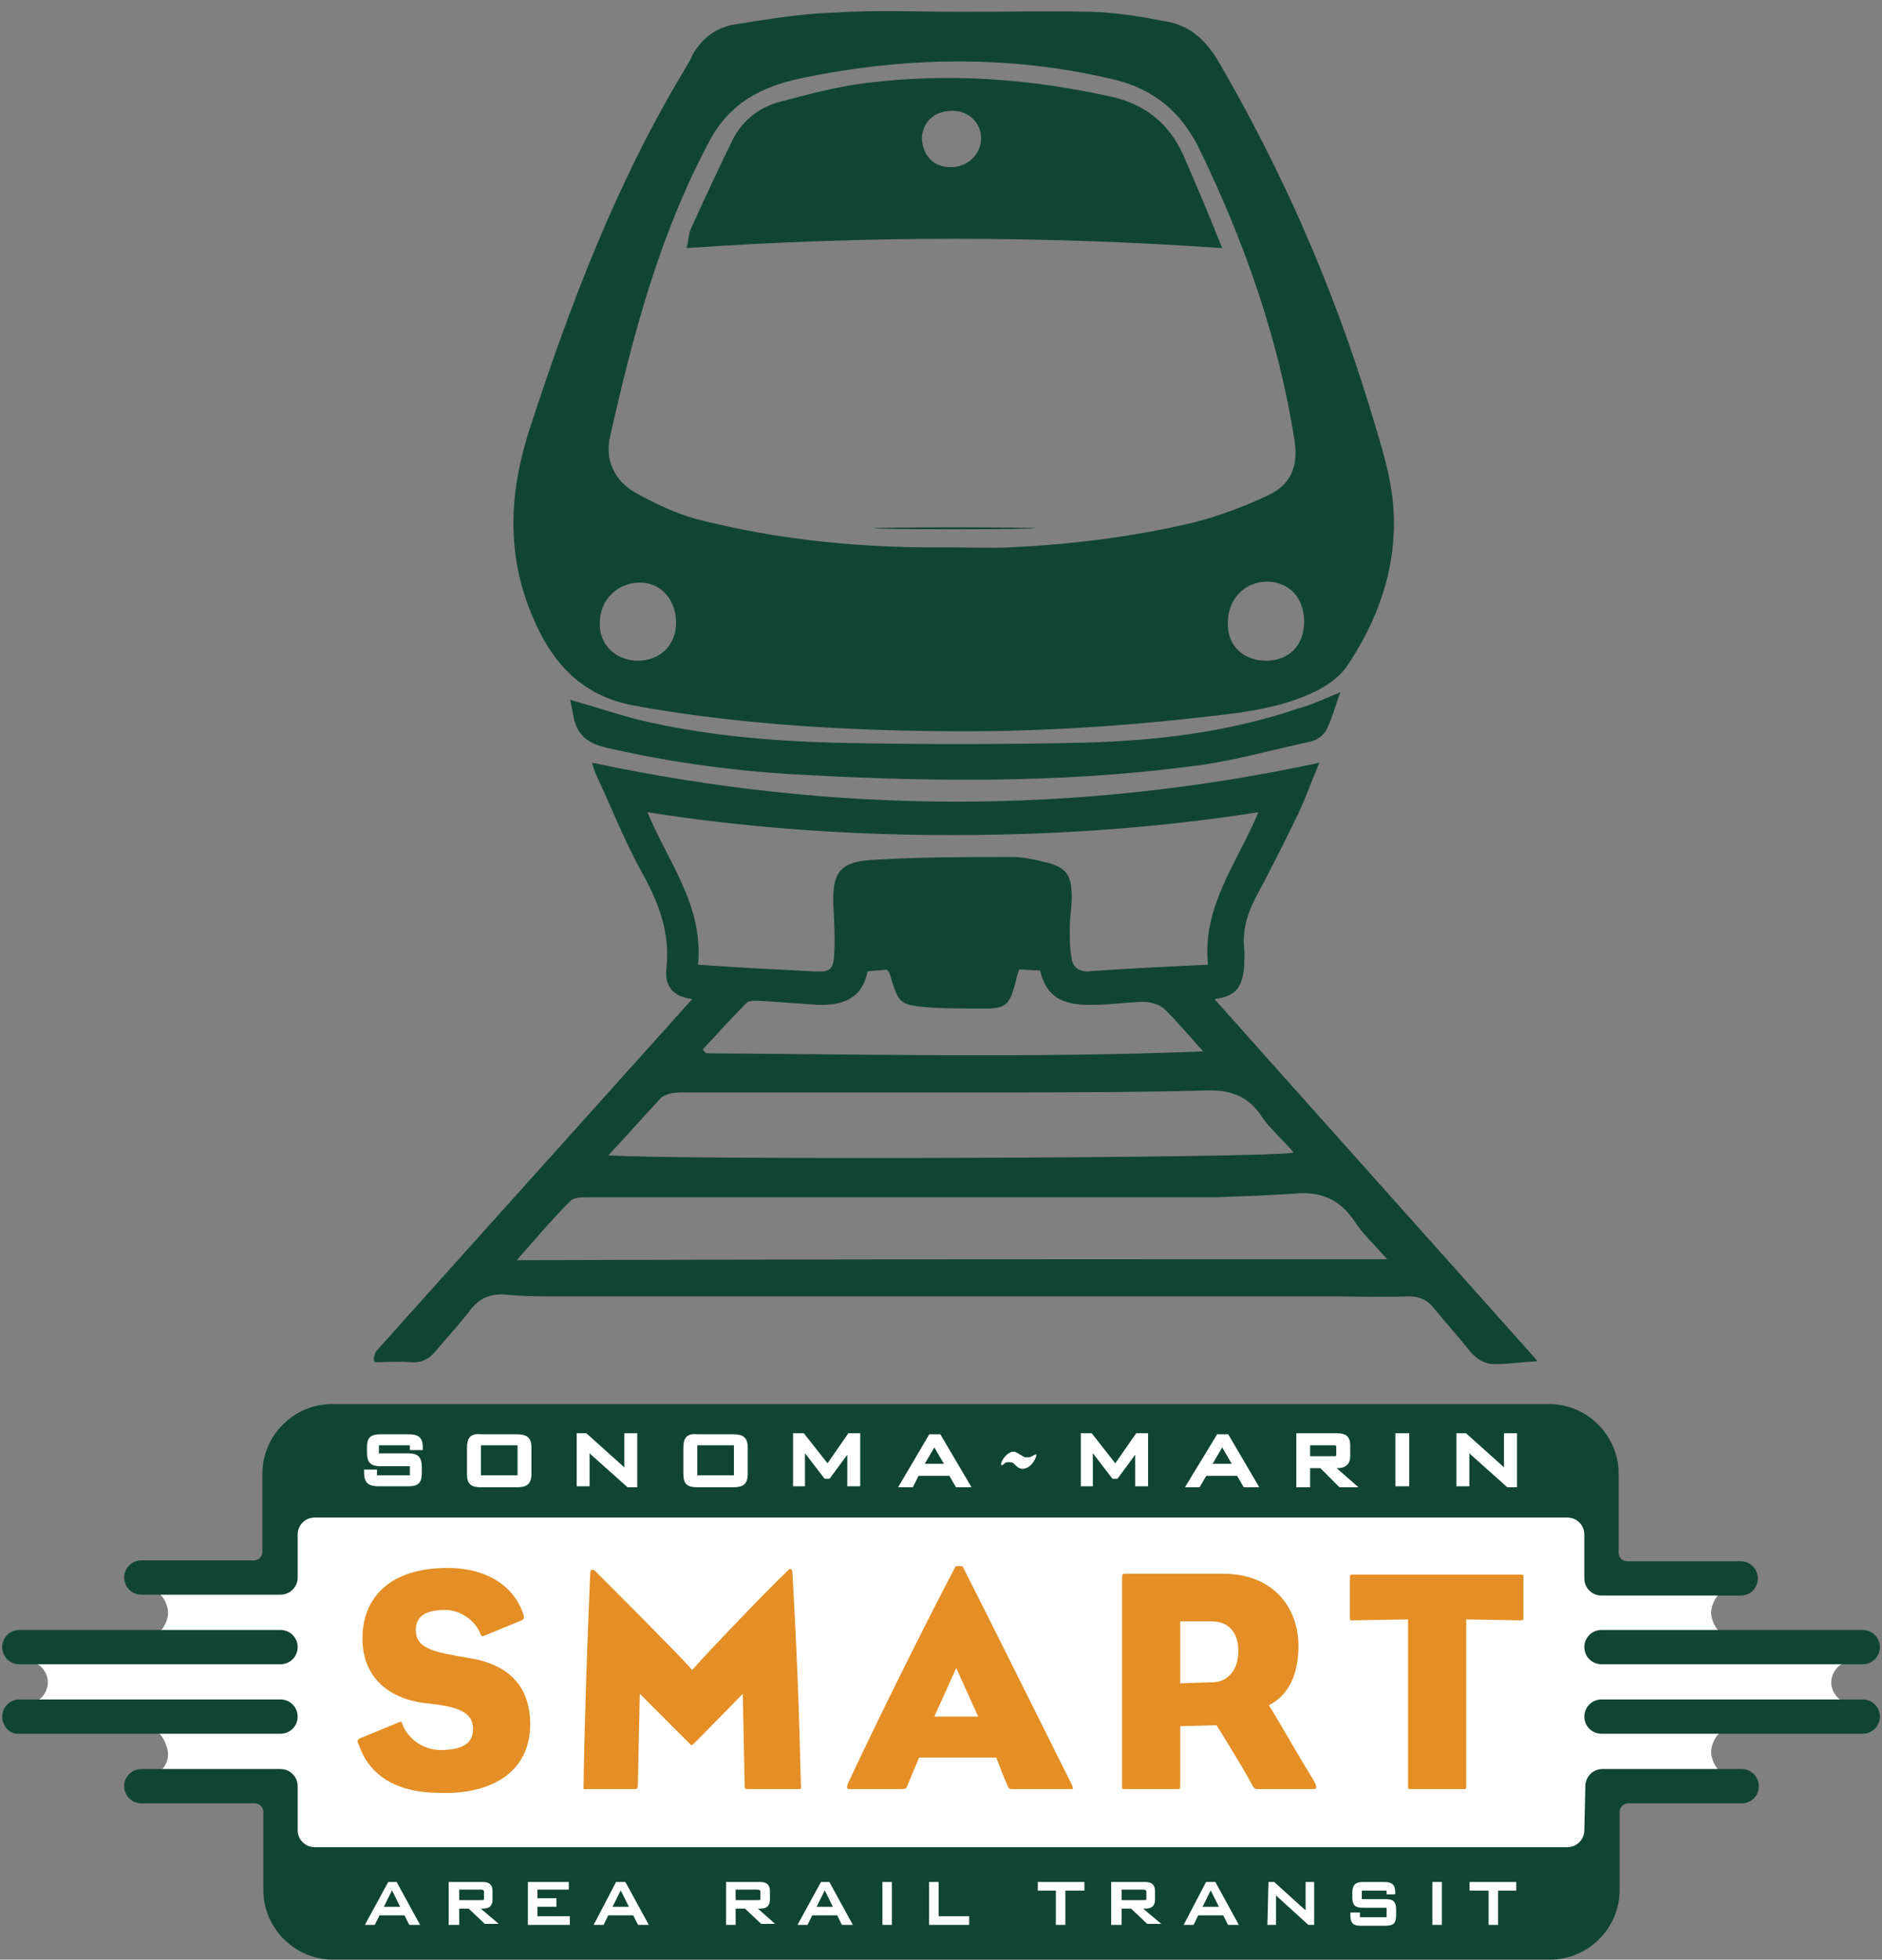 <svg version="1.2" baseProfile="tiny-ps" xmlns="http://www.w3.org/2000/svg" viewBox="0 0 169 176" width="169" height="176">
	<rect x="0" y="0" width="169" height="176" fill="#808080" stroke="none"/>
	<title>LA Metro Landing Page – 1</title>
	<defs>
		<clipPath clipPathUnits="userSpaceOnUse" id="cp1">
			<path d="M-3 1L172 1L172 176L-3 176L-3 1Z" />
		</clipPath>
	</defs>
	<style>
		tspan { white-space:pre }
		.shp0 { fill: #114533 } 
		.shp1 { fill: #ffffff } 
		.shp2 { fill: #e48e25 } 
		.shp3 { fill: none;stroke: #ffffff;stroke-linecap:round;stroke-width: 0.39 } 
		.shp4 { fill: none;stroke: #ffffff;stroke-width: 0.826 } 
		.shp5 { fill: none;stroke: #ffffff;stroke-linecap:round;stroke-width: 0.255 } 
		.shp6 { fill: none;stroke: #ffffff;stroke-width: 0.599 } 
	</style>
	<g id="LA Metro Landing Page – 1">
		<g id="Group 11227">
			<g id="Mask Group 48" clip-path="url(#cp1)">
				<g id="smart-logo">
					<g id="GIysmG_00000170995831556154242790000001835467891575233668_">
						<g id="Group 11222">
							<path id="Path 24020" fill-rule="evenodd" class="shp0" d="M86.38 1.06C90.32 1.06 94.17 0.97 98.11 1.06C100.25 1.14 102.47 1.48 104.61 1.91C106.84 2.25 108.29 3.62 109.41 5.51C115.14 15.35 119.68 25.7 123.02 36.66C123.96 39.83 125.07 42.99 125.16 46.33C125.33 51.38 123.61 55.92 120.88 59.94C120.19 60.88 119.08 61.65 117.97 62.17C115.06 63.54 111.97 63.96 108.81 64.31C100.76 65.25 92.8 65.76 84.67 65.67C75.86 65.59 67.04 65.08 58.31 63.62C58.05 63.54 57.71 63.54 57.45 63.45C52.66 62.76 49.75 59.94 47.87 55.49C45.39 49.76 45.73 44.11 47.61 38.37C51.21 27.33 55.31 16.55 61.31 6.53C61.65 5.93 61.99 5.42 62.25 4.82C63.1 3.37 64.39 2.42 66.1 2.17C68.92 1.74 71.83 1.23 74.74 1.14C78.59 0.88 82.53 1.06 86.38 1.06ZM85.36 49.16C87.15 49.16 88.87 49.24 90.66 49.16C96.23 48.9 101.79 48.21 107.18 46.93C109.49 46.33 111.8 45.48 113.94 44.45C115.91 43.51 116.6 41.88 116.25 39.57C114.8 30.33 111.72 21.68 107.7 13.38C106.07 10.04 103.59 7.99 99.99 7.13C90.58 4.91 81.25 5.08 71.83 7.05C68.32 7.82 65.5 9.27 63.7 12.69C59.25 21 56.86 29.98 54.8 39.14C54.29 41.28 55.14 43.17 57.11 44.28C58.82 45.22 60.62 46.08 62.42 46.59C70.04 48.56 77.65 49.24 85.36 49.16ZM60.71 55.92C60.71 53.86 59.34 52.32 57.45 52.32C55.49 52.32 53.86 53.86 53.86 55.92C53.77 57.89 55.31 59.34 57.28 59.34C59.25 59.34 60.71 57.97 60.71 55.92ZM113.69 59.34C115.74 59.34 117.11 57.97 117.11 55.83C117.11 53.69 115.74 52.24 113.77 52.24C111.8 52.24 110.26 53.78 110.26 55.92C110.18 57.97 111.63 59.34 113.69 59.34Z" />
							<path id="Path 24021" fill-rule="evenodd" class="shp0" d="M109.06 89.73C118.74 100.6 128.32 111.29 138.08 122.25C136.54 122.34 135.43 122.51 134.4 122.51C133.2 122.59 132.43 121.91 131.75 121.05C130.72 119.77 129.69 118.65 128.66 117.37C128.07 116.69 127.38 116.43 126.52 116.43C124.04 116.52 121.56 116.43 119.08 116.43C96.06 116.43 72.95 116.43 49.92 116.43C48.38 116.43 46.84 116.43 45.3 116.26C43.93 116.17 42.9 116.69 42.13 117.8C41.19 119 40.17 120.11 39.14 121.31C38.54 122.08 37.85 122.42 36.83 122.34C35.8 122.25 34.69 122.34 33.66 122.34C33.57 122.16 33.57 122.16 33.57 122.08C33.57 121.99 33.57 121.99 33.57 121.91C33.66 121.74 33.66 121.56 33.75 121.39C43.16 110.87 52.58 100.42 62.16 89.73C60.19 89.47 59.68 88.36 59.85 86.9C60.19 83.65 59.08 80.91 57.54 78.17C56 75.35 54.8 72.27 53.43 69.36C53.35 69.1 53.26 68.84 53.17 68.5C74.91 73.12 96.57 73.21 118.48 68.5C117.79 70.13 117.28 71.58 116.6 73.04C115.4 75.52 114.2 77.91 112.92 80.31C112.06 81.85 111.55 83.48 111.72 85.19C111.8 85.7 111.72 86.22 111.72 86.82C111.55 88.53 111.12 89.47 109.06 89.73ZM124.56 113.09C123.44 111.81 122.33 110.78 121.56 109.58C120.28 107.7 118.56 107.01 116.43 107.19C114.03 107.36 111.55 107.44 109.15 107.53C96.65 107.53 84.16 107.53 71.66 107.53C65.41 107.53 59.08 107.53 52.83 107.53C52.23 107.53 51.55 107.53 51.21 107.87C49.58 109.5 48.13 111.21 46.41 113.18C72.52 113.09 98.37 113.09 124.56 113.09ZM113 72.95C103.67 74.4 94.6 75 85.53 75C76.46 75 67.38 74.4 58.14 72.95C60.02 77.49 63.19 81.34 62.68 86.64C66.27 86.9 69.69 87.07 73.12 87.24C74.57 87.33 74.83 87.07 74.91 85.7C75 84.25 74.91 82.79 74.83 81.25C74.74 78.34 75.43 77.4 78.34 77.23C82.53 76.97 86.73 76.97 90.92 76.97C91.95 76.97 93.06 77.23 94.09 77.49C95.63 77.91 96.14 78.51 96.23 80.05C96.31 81.17 96.06 82.28 96.06 83.39C96.06 84.25 96.06 85.19 96.23 86.05C96.31 86.82 96.83 87.24 97.68 87.24C101.19 86.99 104.7 86.82 108.47 86.64C107.95 81.34 111.12 77.49 113 72.95ZM54.63 103.76C60.28 104.19 114.88 104.02 116.17 103.51C115.23 102.39 114.11 101.45 113.34 100.34C112.06 98.37 110.43 97.86 108.21 97.94C101.79 98.11 95.46 98.11 89.04 98.11C79.79 98.11 70.55 98.11 61.31 98.11C60.62 98.11 59.77 98.2 59.34 98.63C57.8 100.25 56.34 101.96 54.63 103.76ZM63.1 94.26C63.19 94.35 63.27 94.52 63.45 94.6C78.17 94.69 92.97 95.03 108.04 94.43C106.75 92.98 105.73 91.78 104.61 90.67C104.19 90.24 103.33 89.98 102.73 89.98C101.28 89.98 99.82 90.24 98.28 90.24C95.97 90.32 94 89.9 93.4 87.16C92.72 87.16 92.12 87.07 91.52 87.07C91.35 87.5 91.26 87.93 91.18 88.27C90.66 90.24 90.32 90.58 88.44 90.58C86.81 90.58 85.27 90.58 83.64 90.5C80.73 90.24 80.73 90.24 79.88 87.41C79.88 87.33 79.71 87.24 79.62 87.07C79.11 87.16 78.51 87.16 77.91 87.24C77.4 89.81 75.51 90.32 73.37 90.24C71.75 90.15 70.04 89.98 68.41 89.9C67.98 89.9 67.3 89.81 67.04 90.07C65.59 91.52 64.39 92.89 63.1 94.26Z" />
							<path id="Path 24022" class="shp0" d="M120.36 62.17C119.85 63.54 119.59 64.65 119.08 65.59C118.82 66.1 118.14 66.53 117.62 66.62C114.03 67.39 110.52 68.41 106.84 68.84C94.94 70.38 82.96 70.21 71.06 69.53C65.41 69.18 59.85 68.41 54.37 67.13C52.58 66.7 51.72 65.85 51.46 64.13C51.38 63.71 51.29 63.36 51.21 62.85C53.35 63.45 55.31 64.13 57.37 64.65C63.1 66.02 68.92 66.53 74.74 66.7C82.28 66.87 89.81 66.87 97.25 66.7C103.84 66.53 110.35 65.76 116.6 63.62C117.88 63.28 118.91 62.76 120.36 62.17Z" />
							<path id="Path 24023" fill-rule="evenodd" class="shp0" d="M109.75 22.28C93.57 21.17 77.74 21.17 61.65 22.28C61.82 21.68 61.82 21.17 61.99 20.66C63.19 18 64.47 15.26 65.76 12.61C66.61 10.9 68.07 9.7 69.86 9.19C72.43 8.5 75 7.82 77.65 7.47C85.1 6.53 92.37 7.05 99.74 8.67C102.82 9.36 104.96 11.07 106.24 13.89C107.44 16.63 108.55 19.29 109.75 22.28ZM85.7 9.96C83.99 9.87 82.87 10.9 82.79 12.35C82.79 13.89 83.82 15.01 85.27 15.01C86.81 15.09 88.1 13.89 88.1 12.44C88.1 11.07 87.07 10.04 85.7 9.96Z" />
							<path id="Ellipse 72" class="shp0" d="M85.7 47.53C81.68 47.53 78.42 47.49 78.42 47.44C78.42 47.4 81.68 47.36 85.7 47.36C89.72 47.36 92.97 47.4 92.97 47.44C92.97 47.49 89.72 47.53 85.7 47.53Z" />
						</g>
					</g>
					<g id="Group 11223">
						<path id="Path 24024" class="shp1" d="M13.55 160.68L25.87 160.68L25.87 168.47L142.87 168.47L142.87 160.68L155.2 160.68L155.2 159.4C154.34 159.4 153.66 158.2 153.66 157.34C153.66 156.49 154.34 155.29 155.2 155.29L165.98 155.29L165.98 152.89C165.13 152.89 164.44 151.95 164.44 151.09C164.44 150.24 165.13 149.3 165.98 149.3L165.98 146.9L155.2 146.9C154.34 146.9 153.66 145.7 153.66 144.84C153.66 143.99 154.34 142.79 155.2 142.79L155.2 141.93L142.87 141.93L142.87 134.15L25.87 134.15L25.87 141.93L13.55 141.93L13.55 142.79C14.4 142.79 15.09 143.99 15.09 144.84C15.09 145.7 14.4 146.9 13.55 146.9L2.76 146.9L2.76 149.3C3.62 149.3 4.3 150.24 4.3 151.09C4.3 151.95 3.62 152.89 2.76 152.89L2.76 155.29L13.55 155.29C14.4 155.29 15.09 156.74 15.09 157.6C15.09 158.45 14.4 159.4 13.55 159.4L13.55 160.68L13.55 160.68Z" />
						<path id="Path 24025" class="shp0" d="M142.27 164.36C142.27 165.22 141.59 165.9 140.73 165.9L28.27 165.9C27.41 165.9 26.73 165.22 26.73 164.36L26.73 160.42C26.73 159.57 26.04 158.88 25.19 158.88L12.69 158.88C11.84 158.88 11.15 159.57 11.15 160.42C11.15 161.28 11.84 161.96 12.69 161.96L22.88 161.96C23.3 161.96 23.65 162.31 23.65 162.73L23.65 169.75C23.65 173.17 26.47 176 29.89 176L139.19 176C142.62 176 145.44 173.17 145.44 169.75L145.44 162.73C145.44 162.31 145.78 161.96 146.21 161.96L156.4 161.96C157.25 161.96 157.94 161.28 157.94 160.42C157.94 159.57 157.25 158.88 156.4 158.88L143.9 158.88C143.04 158.88 142.36 159.57 142.36 160.42L142.27 164.36Z" />
						<path id="Path 24026" class="shp0" d="M26.73 137.83C26.73 136.97 27.41 136.29 28.27 136.29L140.73 136.29C141.59 136.29 142.27 136.97 142.27 137.83L142.27 141.76C142.27 142.62 142.96 143.3 143.81 143.3L156.31 143.3C157.17 143.3 157.85 142.62 157.85 141.76C157.85 140.91 157.17 140.22 156.31 140.22L146.12 140.22C145.7 140.22 145.35 139.88 145.35 139.45L145.35 132.35C145.35 128.92 142.53 126.1 139.11 126.1L29.81 126.1C26.39 126.1 23.56 128.92 23.56 132.35L23.56 139.37C23.56 139.8 23.22 140.14 22.79 140.14L12.69 140.14C11.84 140.14 11.15 140.82 11.15 141.68C11.15 142.53 11.84 143.22 12.69 143.22L25.19 143.22C26.04 143.22 26.73 142.53 26.73 141.68L26.73 137.83Z" />
						<path id="Path 24027" class="shp0" d="M1.74 146.39L25.19 146.39C26.04 146.39 26.73 147.07 26.73 147.93C26.73 148.78 26.04 149.47 25.19 149.47L1.74 149.47C0.88 149.47 0.2 148.78 0.2 147.93C0.2 147.07 0.88 146.39 1.74 146.39Z" />
						<path id="Path 24028" class="shp0" d="M1.74 152.63L25.19 152.63C26.04 152.63 26.73 153.32 26.73 154.17C26.73 155.03 26.04 155.71 25.19 155.71L1.74 155.71C0.88 155.8 0.2 155.03 0.2 154.17C0.2 153.32 0.88 152.63 1.74 152.63Z" />
						<path id="Path 24029" class="shp0" d="M143.81 146.39L167.27 146.39C168.12 146.39 168.81 147.07 168.81 147.93C168.81 148.78 168.12 149.47 167.27 149.47L143.81 149.47C142.96 149.47 142.27 148.78 142.27 147.93C142.27 147.07 142.96 146.39 143.81 146.39Z" />
						<path id="Path 24030" class="shp0" d="M143.81 152.63L167.27 152.63C168.12 152.63 168.81 153.32 168.81 154.17C168.81 155.03 168.12 155.71 167.27 155.71L143.81 155.71C142.96 155.71 142.27 155.03 142.27 154.17C142.27 153.32 142.96 152.63 143.81 152.63Z" />
						<path id="Path 24031" class="shp2" d="M47.61 154.86C47.61 151.26 45.47 149.38 41.88 148.87C41.53 148.78 41.19 148.78 40.94 148.7C38.37 148.27 37.34 147.75 37.34 146.39C37.34 145.36 37.94 144.59 39.99 144.59C41.45 144.59 42.82 145.7 43.16 146.81C43.25 146.98 43.33 146.98 43.5 146.9L46.84 145.53C47.01 145.44 47.1 145.36 47.01 145.02C46.24 142.62 43.93 140.82 40.17 140.82C35.12 140.82 32.55 143.39 32.55 147.16C32.55 150.66 34.94 152.63 38.37 152.98C38.54 152.98 38.88 153.06 39.05 153.06C41.71 153.4 42.48 154.09 42.48 155.29C42.48 156.57 41.53 157.17 39.57 157.17C37.77 157.17 36.49 155.89 36.14 154.86C36.06 154.6 36.06 154.6 35.8 154.69L32.29 156.14C32.12 156.23 32.03 156.4 32.21 156.66C33.15 159.48 35.63 161.02 39.48 161.02C44.02 161.19 47.61 159.22 47.61 154.86Z" />
						<path id="Path 24032" class="shp2" d="M71.92 160.34C71.75 153.49 71.58 148.61 71.15 141.16C71.15 141.08 71.06 140.99 71.06 140.91C70.98 140.91 70.89 140.91 70.81 140.99C68.15 143.56 63.36 148.61 62.16 149.98C60.88 148.53 55.91 143.56 53.43 141.08C53.35 140.99 53.26 140.99 53.17 140.99C53.09 140.99 53 141.08 53 141.34C52.75 147.07 52.49 154.43 52.4 160.51C52.4 160.76 52.4 160.68 52.66 160.68L56.94 160.68C57.2 160.68 57.28 160.68 57.28 160.25L57.45 152.12C57.45 152.12 60.79 155.46 61.9 156.57C61.99 156.66 62.08 156.74 62.08 156.74C62.16 156.74 62.25 156.66 62.33 156.57C63.45 155.46 66.7 152.12 66.7 152.12L66.87 160.42C66.87 160.59 66.87 160.68 67.13 160.68L71.75 160.68C72 160.68 71.92 160.51 71.92 160.34Z" />
						<path id="Path 24033" fill-rule="evenodd" class="shp2" d="M96.14 160.68L90.83 160.68C90.66 160.68 90.58 160.59 90.49 160.42C90.15 159.65 89.72 158.54 89.46 157.85L82.53 157.85C82.19 158.71 81.76 159.65 81.5 160.34C81.42 160.59 81.33 160.68 80.99 160.68L76.28 160.68C76.03 160.68 76.03 160.51 76.11 160.25C79.02 154 83.56 144.93 85.78 140.74C85.78 140.65 85.96 140.65 86.13 140.65C86.3 140.65 86.47 140.65 86.47 140.74C89.04 145.79 93.06 153.92 96.23 160.25C96.4 160.68 96.4 160.68 96.14 160.68ZM85.87 149.81L83.9 154.17L87.84 154.17L85.87 149.81Z" />
						<path id="Path 24034" fill-rule="evenodd" class="shp2" d="M117.97 160.68L112.92 160.68C112.66 160.68 112.57 160.59 112.32 160.08C111.29 158.2 109.24 154.94 109.24 154.94L105.98 155.03L105.98 160.42C105.98 160.68 105.9 160.68 105.73 160.68L101.02 160.68C100.76 160.68 100.76 160.68 100.76 160.42L100.76 141.59C100.76 141.34 100.93 141.34 101.02 141.34L109.83 141.34C114.29 141.34 116.6 144.33 116.6 147.84C116.6 150.49 115.65 152.29 113.94 153.15C114.71 154.35 116.34 157.26 117.97 159.91C118.31 160.51 118.22 160.68 117.97 160.68ZM108.81 145.62L105.98 145.62L105.98 151.18L108.81 151.09C110.35 151.09 111.2 149.89 111.2 148.27C111.2 146.73 110.43 145.62 108.81 145.62Z" />
						<path id="Path 24035" class="shp2" d="M136.8 145.36L136.8 141.68C136.8 141.42 136.8 141.42 136.54 141.42L121.47 141.42C121.22 141.42 121.22 141.51 121.22 141.68L121.22 145.36C121.22 145.53 121.22 145.53 121.39 145.53L126.44 145.44L126.44 160.42C126.44 160.68 126.44 160.68 126.7 160.68L131.4 160.68C131.66 160.68 131.66 160.68 131.66 160.42L131.66 145.44L136.54 145.53C136.8 145.53 136.8 145.44 136.8 145.36Z" />
						<path id="Path 24036" class="shp1" d="M37 129.61L37 130.04L37.77 130.04L37.77 129.95C37.77 129.18 37.43 129.01 36.66 129.01L34.17 129.01C33.32 129.01 33.15 129.27 33.15 130.04L33.15 130.47C33.15 131.24 33.4 131.49 34.17 131.49L37 131.49L37 132.69L33.66 132.69L33.66 132.18L32.89 132.18L32.89 132.26C32.89 133.03 33.15 133.29 34 133.29L36.66 133.29C37.51 133.29 37.68 133.03 37.68 132.26L37.68 131.75C37.68 130.98 37.43 130.72 36.66 130.72L33.83 130.72L33.83 129.61L37 129.61L37 129.61Z" />
						<path id="Path 24037" class="shp3" d="M37 129.61L37 130.04L37.77 130.04L37.77 129.95C37.77 129.18 37.43 129.01 36.66 129.01L34.17 129.01C33.32 129.01 33.15 129.27 33.15 130.04L33.15 130.47C33.15 131.24 33.4 131.49 34.17 131.49L37 131.49L37 132.69L33.66 132.69L33.66 132.18L32.89 132.18L32.89 132.26C32.89 133.03 33.15 133.29 34 133.29L36.66 133.29C37.51 133.29 37.68 133.03 37.68 132.26L37.68 131.75C37.68 130.98 37.43 130.72 36.66 130.72L33.83 130.72L33.83 129.61L37 129.61L37 129.61Z" />
						<path id="Path 24038" fill-rule="evenodd" class="shp1" d="M43.25 129.01L46.41 129.01C47.27 129.01 47.53 129.27 47.53 130.04L47.53 132.35C47.53 133.12 47.27 133.38 46.41 133.38L43.25 133.38C42.39 133.38 42.13 133.2 42.13 132.35L42.13 130.04C42.13 129.18 42.39 128.92 43.25 129.01ZM42.99 132.69L46.67 132.69L46.67 129.61L42.99 129.61L42.99 132.69Z" />
						<path id="Path 24039" fill-rule="evenodd" class="shp3" d="M43.25 129.01L46.41 129.01C47.27 129.01 47.53 129.27 47.53 130.04L47.53 132.35C47.53 133.12 47.27 133.38 46.41 133.38L43.25 133.38C42.39 133.38 42.13 133.2 42.13 132.35L42.13 130.04C42.13 129.18 42.39 128.92 43.25 129.01ZM42.99 132.69L46.67 132.69L46.67 129.61L42.99 129.61L42.99 132.69Z" />
						<path id="Path 24040" class="shp1" d="M52.66 129.87C52.83 130.12 53 130.29 53.17 130.47L56.43 133.38L57.03 133.38L57.03 128.92L56.26 128.92L56.26 131.58C56.26 131.84 56.26 132.09 56.34 132.43C56.17 132.18 56 132.01 55.83 131.84L52.58 128.92L51.98 128.92L51.98 133.29L52.75 133.29L52.75 130.64C52.75 130.38 52.75 130.12 52.66 129.87Z" />
						<path id="Path 24041" class="shp3" d="M52.66 129.87C52.83 130.12 53 130.29 53.17 130.47L56.43 133.38L57.03 133.38L57.03 128.92L56.26 128.92L56.26 131.58C56.26 131.84 56.26 132.09 56.34 132.43C56.17 132.18 56 132.01 55.83 131.84L52.58 128.92L51.98 128.92L51.98 133.29L52.75 133.29L52.75 130.64C52.75 130.38 52.75 130.12 52.66 129.87Z" />
						<path id="Path 24042" fill-rule="evenodd" class="shp1" d="M62.68 129.01L65.84 129.01C66.7 129.01 66.95 129.27 66.95 130.04L66.95 132.35C66.95 133.12 66.7 133.38 65.84 133.38L62.68 133.38C61.82 133.38 61.56 133.2 61.56 132.35L61.56 130.04C61.56 129.18 61.82 128.92 62.68 129.01ZM62.42 132.69L66.1 132.69L66.1 129.61L62.42 129.61L62.42 132.69Z" />
						<path id="Path 24043" fill-rule="evenodd" class="shp3" d="M62.68 129.01L65.84 129.01C66.7 129.01 66.95 129.27 66.95 130.04L66.95 132.35C66.95 133.12 66.7 133.38 65.84 133.38L62.68 133.38C61.82 133.38 61.56 133.2 61.56 132.35L61.56 130.04C61.56 129.18 61.82 128.92 62.68 129.01ZM62.42 132.69L66.1 132.69L66.1 129.61L62.42 129.61L62.42 132.69Z" />
						<path id="Path 24044" class="shp1" d="M72.09 129.78C72.18 130.04 72.26 130.21 72.43 130.38L74.14 132.61L74.4 132.61L76.11 130.29C76.2 130.21 76.28 129.95 76.37 129.7C76.37 129.95 76.28 130.12 76.28 130.29L76.28 133.29L77.05 133.29L77.05 128.92L76.28 128.92L74.32 131.75L72.09 128.92L71.41 128.92L71.41 133.29L72.09 133.29L72.09 130.38C72.09 130.29 72.09 130.04 72.09 129.78Z" />
						<path id="Path 24045" class="shp3" d="M72.09 129.78C72.18 130.04 72.26 130.21 72.43 130.38L74.14 132.61L74.4 132.61L76.11 130.29C76.2 130.21 76.28 129.95 76.37 129.7C76.37 129.95 76.28 130.12 76.28 130.29L76.28 133.29L77.05 133.29L77.05 128.92L76.28 128.92L74.32 131.75L72.09 128.92L71.41 128.92L71.41 133.29L72.09 133.29L72.09 130.38C72.09 130.29 72.09 130.04 72.09 129.78Z" />
						<path id="Path 24046" fill-rule="evenodd" class="shp1" d="M83.56 129.01L84.33 129.01L86.9 133.38L85.96 133.38L85.36 132.35L82.36 132.35L81.85 133.38L80.99 133.38L83.56 129.01ZM85.1 131.66L83.9 129.61L82.7 131.66L85.1 131.66Z" />
						<path id="Path 24047" fill-rule="evenodd" class="shp3" d="M83.56 129.01L84.33 129.01L86.9 133.38L85.96 133.38L85.36 132.35L82.36 132.35L81.85 133.38L80.99 133.38L83.56 129.01ZM85.1 131.66L83.9 129.61L82.7 131.66L85.1 131.66Z" />
						<path id="Path 24048" class="shp1" d="M97.94 129.78C98.02 130.04 98.11 130.21 98.28 130.38L99.99 132.61L100.25 132.61L101.96 130.29C102.05 130.21 102.13 129.95 102.22 129.7C102.22 129.95 102.13 130.12 102.13 130.29L102.13 133.29L102.9 133.29L102.9 128.92L102.13 128.92L100.16 131.75L97.94 128.92L97.25 128.92L97.25 133.29L97.94 133.29L97.94 130.38C97.94 130.29 97.94 130.04 97.94 129.78Z" />
						<path id="Path 24049" class="shp3" d="M97.94 129.78C98.02 130.04 98.11 130.21 98.28 130.38L99.99 132.61L100.25 132.61L101.96 130.29C102.05 130.21 102.13 129.95 102.22 129.7C102.22 129.95 102.13 130.12 102.13 130.29L102.13 133.29L102.9 133.29L102.9 128.92L102.13 128.92L100.16 131.75L97.94 128.92L97.25 128.92L97.25 133.29L97.94 133.29L97.94 130.38C97.94 130.29 97.94 130.04 97.94 129.78Z" />
						<path id="Path 24050" fill-rule="evenodd" class="shp1" d="M109.41 129.01L110.18 129.01L112.74 133.38L111.8 133.38L111.2 132.35L108.21 132.35L107.61 133.38L106.75 133.38L109.41 129.01ZM110.95 131.66L109.75 129.61L108.55 131.66L110.95 131.66Z" />
						<path id="Path 24051" fill-rule="evenodd" class="shp3" d="M109.41 129.01L110.18 129.01L112.74 133.38L111.8 133.38L111.2 132.35L108.21 132.35L107.61 133.38L106.75 133.38L109.41 129.01ZM110.95 131.66L109.75 129.61L108.55 131.66L110.95 131.66Z" />
						<path id="Path 24052" fill-rule="evenodd" class="shp1" d="M116.6 128.92L120.11 128.92C120.79 128.92 121.05 129.18 121.05 129.78L121.05 130.81C121.05 131.41 120.7 131.66 120.11 131.66L119.51 131.66L121.47 133.38L120.36 133.38L118.65 131.66L117.45 131.66L117.45 133.38L116.6 133.38L116.6 128.92ZM117.45 129.61L117.45 130.98L119.76 130.98C120.11 130.98 120.19 130.89 120.19 130.55L120.19 130.04C120.19 129.7 120.11 129.61 119.76 129.61L117.45 129.61Z" />
						<path id="Path 24053" fill-rule="evenodd" class="shp3" d="M116.6 128.92L120.11 128.92C120.79 128.92 121.05 129.18 121.05 129.78L121.05 130.81C121.05 131.41 120.7 131.66 120.11 131.66L119.51 131.66L121.47 133.38L120.36 133.38L118.65 131.66L117.45 131.66L117.45 133.38L116.6 133.38L116.6 128.92ZM117.45 129.61L117.45 130.98L119.76 130.98C120.11 130.98 120.19 130.89 120.19 130.55L120.19 130.04C120.19 129.7 120.11 129.61 119.76 129.61L117.45 129.61Z" />
						<path id="Line 165" class="shp4" d="M125.93 133.38L125.93 128.92" />
						<path id="Rectangle 1068" class="shp3" d="M125.5 128.92L126.35 128.92L126.35 133.29L125.5 133.29L125.5 128.92Z" />
						<path id="Path 24054" class="shp1" d="M131.66 129.87C131.83 130.12 132 130.29 132.17 130.47L135.43 133.38L136.03 133.38L136.03 128.92L135.25 128.92L135.25 131.58C135.25 131.84 135.25 132.09 135.34 132.43C135.17 132.18 135 132.01 134.83 131.84L131.57 128.92L130.98 128.92L130.98 133.29L131.75 133.29L131.75 130.64C131.75 130.38 131.66 130.12 131.66 129.87Z" />
						<path id="Path 24055" class="shp3" d="M131.66 129.87C131.83 130.12 132 130.29 132.17 130.47L135.43 133.38L136.03 133.38L136.03 128.92L135.25 128.92L135.25 131.58C135.25 131.84 135.25 132.09 135.34 132.43C135.17 132.18 135 132.01 134.83 131.84L131.57 128.92L130.98 128.92L130.98 133.29L131.75 133.29L131.75 130.64C131.75 130.38 131.66 130.12 131.66 129.87Z" />
						<path id="Path 24056" class="shp1" d="M93.06 130.72C93.06 130.64 93.06 130.55 92.97 130.64C92.89 130.64 92.8 130.72 92.63 130.81C92.46 130.89 92.29 130.89 92.12 130.89C91.95 130.89 91.78 130.72 91.6 130.64C91.43 130.55 91.26 130.38 91.01 130.38C90.41 130.38 89.89 131.24 89.89 131.49C89.89 131.58 89.89 131.58 89.98 131.58C90.06 131.58 90.15 131.49 90.23 131.41C90.32 131.32 90.49 131.32 90.66 131.32C90.92 131.32 91.01 131.41 91.18 131.58C91.35 131.75 91.52 131.92 91.86 131.92C92.72 131.84 93.06 130.81 93.06 130.72Z" />
						<path id="Path 24057" fill-rule="evenodd" class="shp1" d="M34.94 169.15L35.54 169.15L37.51 172.75L36.83 172.75L36.4 171.89L34 171.89L33.57 172.75L32.98 172.75L34.94 169.15ZM36.14 171.38L35.2 169.49L34.26 171.38L36.14 171.38Z" />
						<path id="Path 24058" fill-rule="evenodd" class="shp5" d="M34.94 169.15L35.54 169.15L37.51 172.75L36.83 172.75L36.4 171.89L34 171.89L33.57 172.75L32.98 172.75L34.94 169.15ZM36.14 171.38L35.2 169.49L34.26 171.38L36.14 171.38Z" />
						<path id="Path 24059" fill-rule="evenodd" class="shp1" d="M40.42 172.75L40.42 169.15L43.33 169.15C43.85 169.15 44.1 169.32 44.1 169.84L44.1 170.61C44.1 171.12 43.85 171.29 43.33 171.29L42.82 171.29L44.44 172.66L43.59 172.66L42.13 171.29L41.11 171.29L41.11 172.75L40.42 172.75ZM41.11 169.58L41.11 170.78L43.16 170.78C43.5 170.78 43.59 170.78 43.59 170.44L43.59 169.92C43.59 169.67 43.42 169.58 43.16 169.58L41.11 169.58Z" />
						<path id="Path 24060" fill-rule="evenodd" class="shp5" d="M40.42 172.75L40.42 169.15L43.33 169.15C43.85 169.15 44.1 169.32 44.1 169.84L44.1 170.61C44.1 171.12 43.85 171.29 43.33 171.29L42.82 171.29L44.44 172.66L43.59 172.66L42.13 171.29L41.11 171.29L41.11 172.75L40.42 172.75ZM41.11 169.58L41.11 170.78L43.16 170.78C43.5 170.78 43.59 170.78 43.59 170.44L43.59 169.92C43.59 169.67 43.42 169.58 43.16 169.58L41.11 169.58Z" />
						<path id="Path 24061" class="shp1" d="M47.53 172.75L51.04 172.75L51.04 172.23L48.13 172.23L48.13 171.12L49.84 171.12L49.84 170.61L48.13 170.61L48.13 169.58L50.95 169.58L50.95 169.15L47.53 169.15L47.53 172.75Z" />
						<path id="Path 24062" class="shp5" d="M47.53 172.75L51.04 172.75L51.04 172.23L48.13 172.23L48.13 171.12L49.84 171.12L49.84 170.61L48.13 170.61L48.13 169.58L50.95 169.58L50.95 169.15L47.53 169.15L47.53 172.75Z" />
						<path id="Path 24063" fill-rule="evenodd" class="shp1" d="M55.4 169.15L56.08 169.15L58.05 172.75L57.37 172.75L56.94 171.89L54.54 171.89L54.12 172.75L53.52 172.75L55.4 169.15ZM56.68 171.38L55.74 169.49L54.8 171.38L56.68 171.38Z" />
						<path id="Path 24064" fill-rule="evenodd" class="shp5" d="M55.4 169.15L56.08 169.15L58.05 172.75L57.37 172.75L56.94 171.89L54.54 171.89L54.12 172.75L53.52 172.75L55.4 169.15ZM56.68 171.38L55.74 169.49L54.8 171.38L56.68 171.38Z" />
						<path id="Path 24065" fill-rule="evenodd" class="shp1" d="M65.33 172.75L65.33 169.15L68.24 169.15C68.75 169.15 69.01 169.32 69.01 169.84L69.01 170.61C69.01 171.12 68.75 171.29 68.24 171.29L67.72 171.29L69.27 172.66L68.41 172.66L66.95 171.29L65.93 171.29L65.93 172.75L65.33 172.75ZM65.93 169.58L65.93 170.78L67.98 170.78C68.32 170.78 68.41 170.78 68.41 170.44L68.41 169.92C68.41 169.67 68.24 169.58 67.98 169.58L65.93 169.58Z" />
						<path id="Path 24066" fill-rule="evenodd" class="shp5" d="M65.33 172.75L65.33 169.15L68.24 169.15C68.75 169.15 69.01 169.32 69.01 169.84L69.01 170.61C69.01 171.12 68.75 171.29 68.24 171.29L67.72 171.29L69.27 172.66L68.41 172.66L66.95 171.29L65.93 171.29L65.93 172.75L65.33 172.75ZM65.93 169.58L65.93 170.78L67.98 170.78C68.32 170.78 68.41 170.78 68.41 170.44L68.41 169.92C68.41 169.67 68.24 169.58 67.98 169.58L65.93 169.58Z" />
						<path id="Path 24067" fill-rule="evenodd" class="shp1" d="M73.8 169.15L74.4 169.15L76.37 172.75L75.68 172.75L75.26 171.89L72.86 171.89L72.43 172.75L71.83 172.75L73.8 169.15ZM75 171.38L74.06 169.49L73.12 171.38L75 171.38Z" />
						<path id="Path 24068" fill-rule="evenodd" class="shp5" d="M73.8 169.15L74.4 169.15L76.37 172.75L75.68 172.75L75.26 171.89L72.86 171.89L72.43 172.75L71.83 172.75L73.8 169.15ZM75 171.38L74.06 169.49L73.12 171.38L75 171.38Z" />
						<path id="Line 166" class="shp6" d="M79.62 172.75L79.62 169.15" />
						<path id="Rectangle 1069" class="shp5" d="M79.37 169.15L79.96 169.15L79.96 172.75L79.37 172.75L79.37 169.15Z" />
						<path id="Path 24069" class="shp1" d="M83.56 172.75L86.9 172.75L86.9 172.23L84.16 172.23L84.16 169.15L83.56 169.15L83.56 172.75Z" />
						<path id="Path 24070" class="shp5" d="M83.56 172.75L86.9 172.75L86.9 172.23L84.16 172.23L84.16 169.15L83.56 169.15L83.56 172.75Z" />
						<path id="Path 24071" class="shp1" d="M95.54 169.67L97.25 169.67L97.25 169.15L93.32 169.15L93.32 169.67L94.94 169.67L94.94 172.75L95.54 172.75L95.54 169.67Z" />
						<path id="Path 24072" class="shp5" d="M95.54 169.67L97.25 169.67L97.25 169.15L93.32 169.15L93.32 169.67L94.94 169.67L94.94 172.75L95.54 172.75L95.54 169.67Z" />
						<path id="Path 24073" fill-rule="evenodd" class="shp1" d="M99.91 172.75L99.91 169.15L102.82 169.15C103.33 169.15 103.59 169.32 103.59 169.84L103.59 170.61C103.59 171.12 103.33 171.29 102.82 171.29L102.3 171.29L103.93 172.66L103.07 172.66L101.62 171.29L100.59 171.29L100.59 172.75L99.91 172.75ZM100.59 169.58L100.59 170.78L102.65 170.78C102.99 170.78 103.07 170.78 103.07 170.44L103.07 169.92C103.07 169.67 102.9 169.58 102.65 169.58L100.59 169.58Z" />
						<path id="Path 24074" fill-rule="evenodd" class="shp5" d="M99.91 172.75L99.91 169.15L102.82 169.15C103.33 169.15 103.59 169.32 103.59 169.84L103.59 170.61C103.59 171.12 103.33 171.29 102.82 171.29L102.3 171.29L103.93 172.66L103.07 172.66L101.62 171.29L100.59 171.29L100.59 172.75L99.91 172.75ZM100.59 169.58L100.59 170.78L102.65 170.78C102.99 170.78 103.07 170.78 103.07 170.44L103.07 169.92C103.07 169.67 102.9 169.58 102.65 169.58L100.59 169.58Z" />
						<path id="Path 24075" fill-rule="evenodd" class="shp1" d="M108.38 169.15L109.06 169.15L111.03 172.75L110.35 172.75L109.92 171.89L107.52 171.89L107.1 172.75L106.5 172.75L108.38 169.15ZM109.66 171.38L108.72 169.49L107.78 171.38L109.66 171.38Z" />
						<path id="Path 24076" fill-rule="evenodd" class="shp5" d="M108.38 169.15L109.06 169.15L111.03 172.75L110.35 172.75L109.92 171.89L107.52 171.89L107.1 172.75L106.5 172.75L108.38 169.15ZM109.66 171.38L108.72 169.49L107.78 171.38L109.66 171.38Z" />
						<path id="Path 24077" class="shp1" d="M113.94 172.75L114.46 172.75L114.46 170.61C114.46 170.35 114.46 170.09 114.46 169.84C114.54 170.01 114.71 170.18 114.8 170.26L117.54 172.75L117.88 172.75L117.88 169.15L117.37 169.15L117.37 171.12C117.37 171.38 117.37 171.63 117.45 171.98C117.28 171.81 117.2 171.63 117.02 171.55L114.37 169.15L114.03 169.15L113.94 172.75L113.94 172.75Z" />
						<path id="Path 24078" class="shp5" d="M113.94 172.75L114.46 172.75L114.46 170.61C114.46 170.35 114.46 170.09 114.46 169.84C114.54 170.01 114.71 170.18 114.8 170.26L117.54 172.75L117.88 172.75L117.88 169.15L117.37 169.15L117.37 171.12C117.37 171.38 117.37 171.63 117.45 171.98C117.28 171.81 117.2 171.63 117.02 171.55L114.37 169.15L114.03 169.15L113.94 172.75L113.94 172.75Z" />
						<path id="Path 24079" class="shp1" d="M124.64 169.67L124.64 170.01L125.16 170.01L125.16 169.92C125.16 169.32 124.9 169.15 124.3 169.15L122.42 169.15C121.82 169.15 121.56 169.32 121.56 170.01L121.56 170.35C121.56 171.04 121.73 171.21 122.42 171.21L124.64 171.21L124.64 172.32L121.99 172.32L121.99 171.89L121.39 171.89L121.39 171.98C121.39 172.66 121.56 172.83 122.25 172.83L124.39 172.83C125.07 172.83 125.24 172.66 125.24 171.98L125.24 171.55C125.24 170.86 125.07 170.69 124.39 170.69L122.16 170.69L122.16 169.67L124.64 169.67Z" />
						<path id="Path 24080" class="shp5" d="M124.64 169.67L124.64 170.01L125.16 170.01L125.16 169.92C125.16 169.32 124.9 169.15 124.3 169.15L122.42 169.15C121.82 169.15 121.56 169.32 121.56 170.01L121.56 170.35C121.56 171.04 121.73 171.21 122.42 171.21L124.64 171.21L124.64 172.32L121.99 172.32L121.99 171.89L121.39 171.89L121.39 171.98C121.39 172.66 121.56 172.83 122.25 172.83L124.39 172.83C125.07 172.83 125.24 172.66 125.24 171.98L125.24 171.55C125.24 170.86 125.07 170.69 124.39 170.69L122.16 170.69L122.16 169.67L124.64 169.67Z" />
						<path id="Line 167" class="shp6" d="M129.09 172.75L129.09 169.15" />
						<path id="Rectangle 1070" class="shp5" d="M128.75 169.15L129.35 169.15L129.35 172.75L128.75 172.75L128.75 169.15Z" />
						<path id="Path 24081" class="shp1" d="M134.4 169.67L136.03 169.67L136.03 169.15L132.09 169.15L132.09 169.67L133.8 169.67L133.8 172.75L134.4 172.75L134.4 169.67Z" />
						<path id="Path 24082" class="shp5" d="M134.4 169.67L136.03 169.67L136.03 169.15L132.09 169.15L132.09 169.67L133.8 169.67L133.8 172.75L134.4 172.75L134.4 169.67Z" />
					</g>
				</g>
			</g>
		</g>
	</g>
</svg>